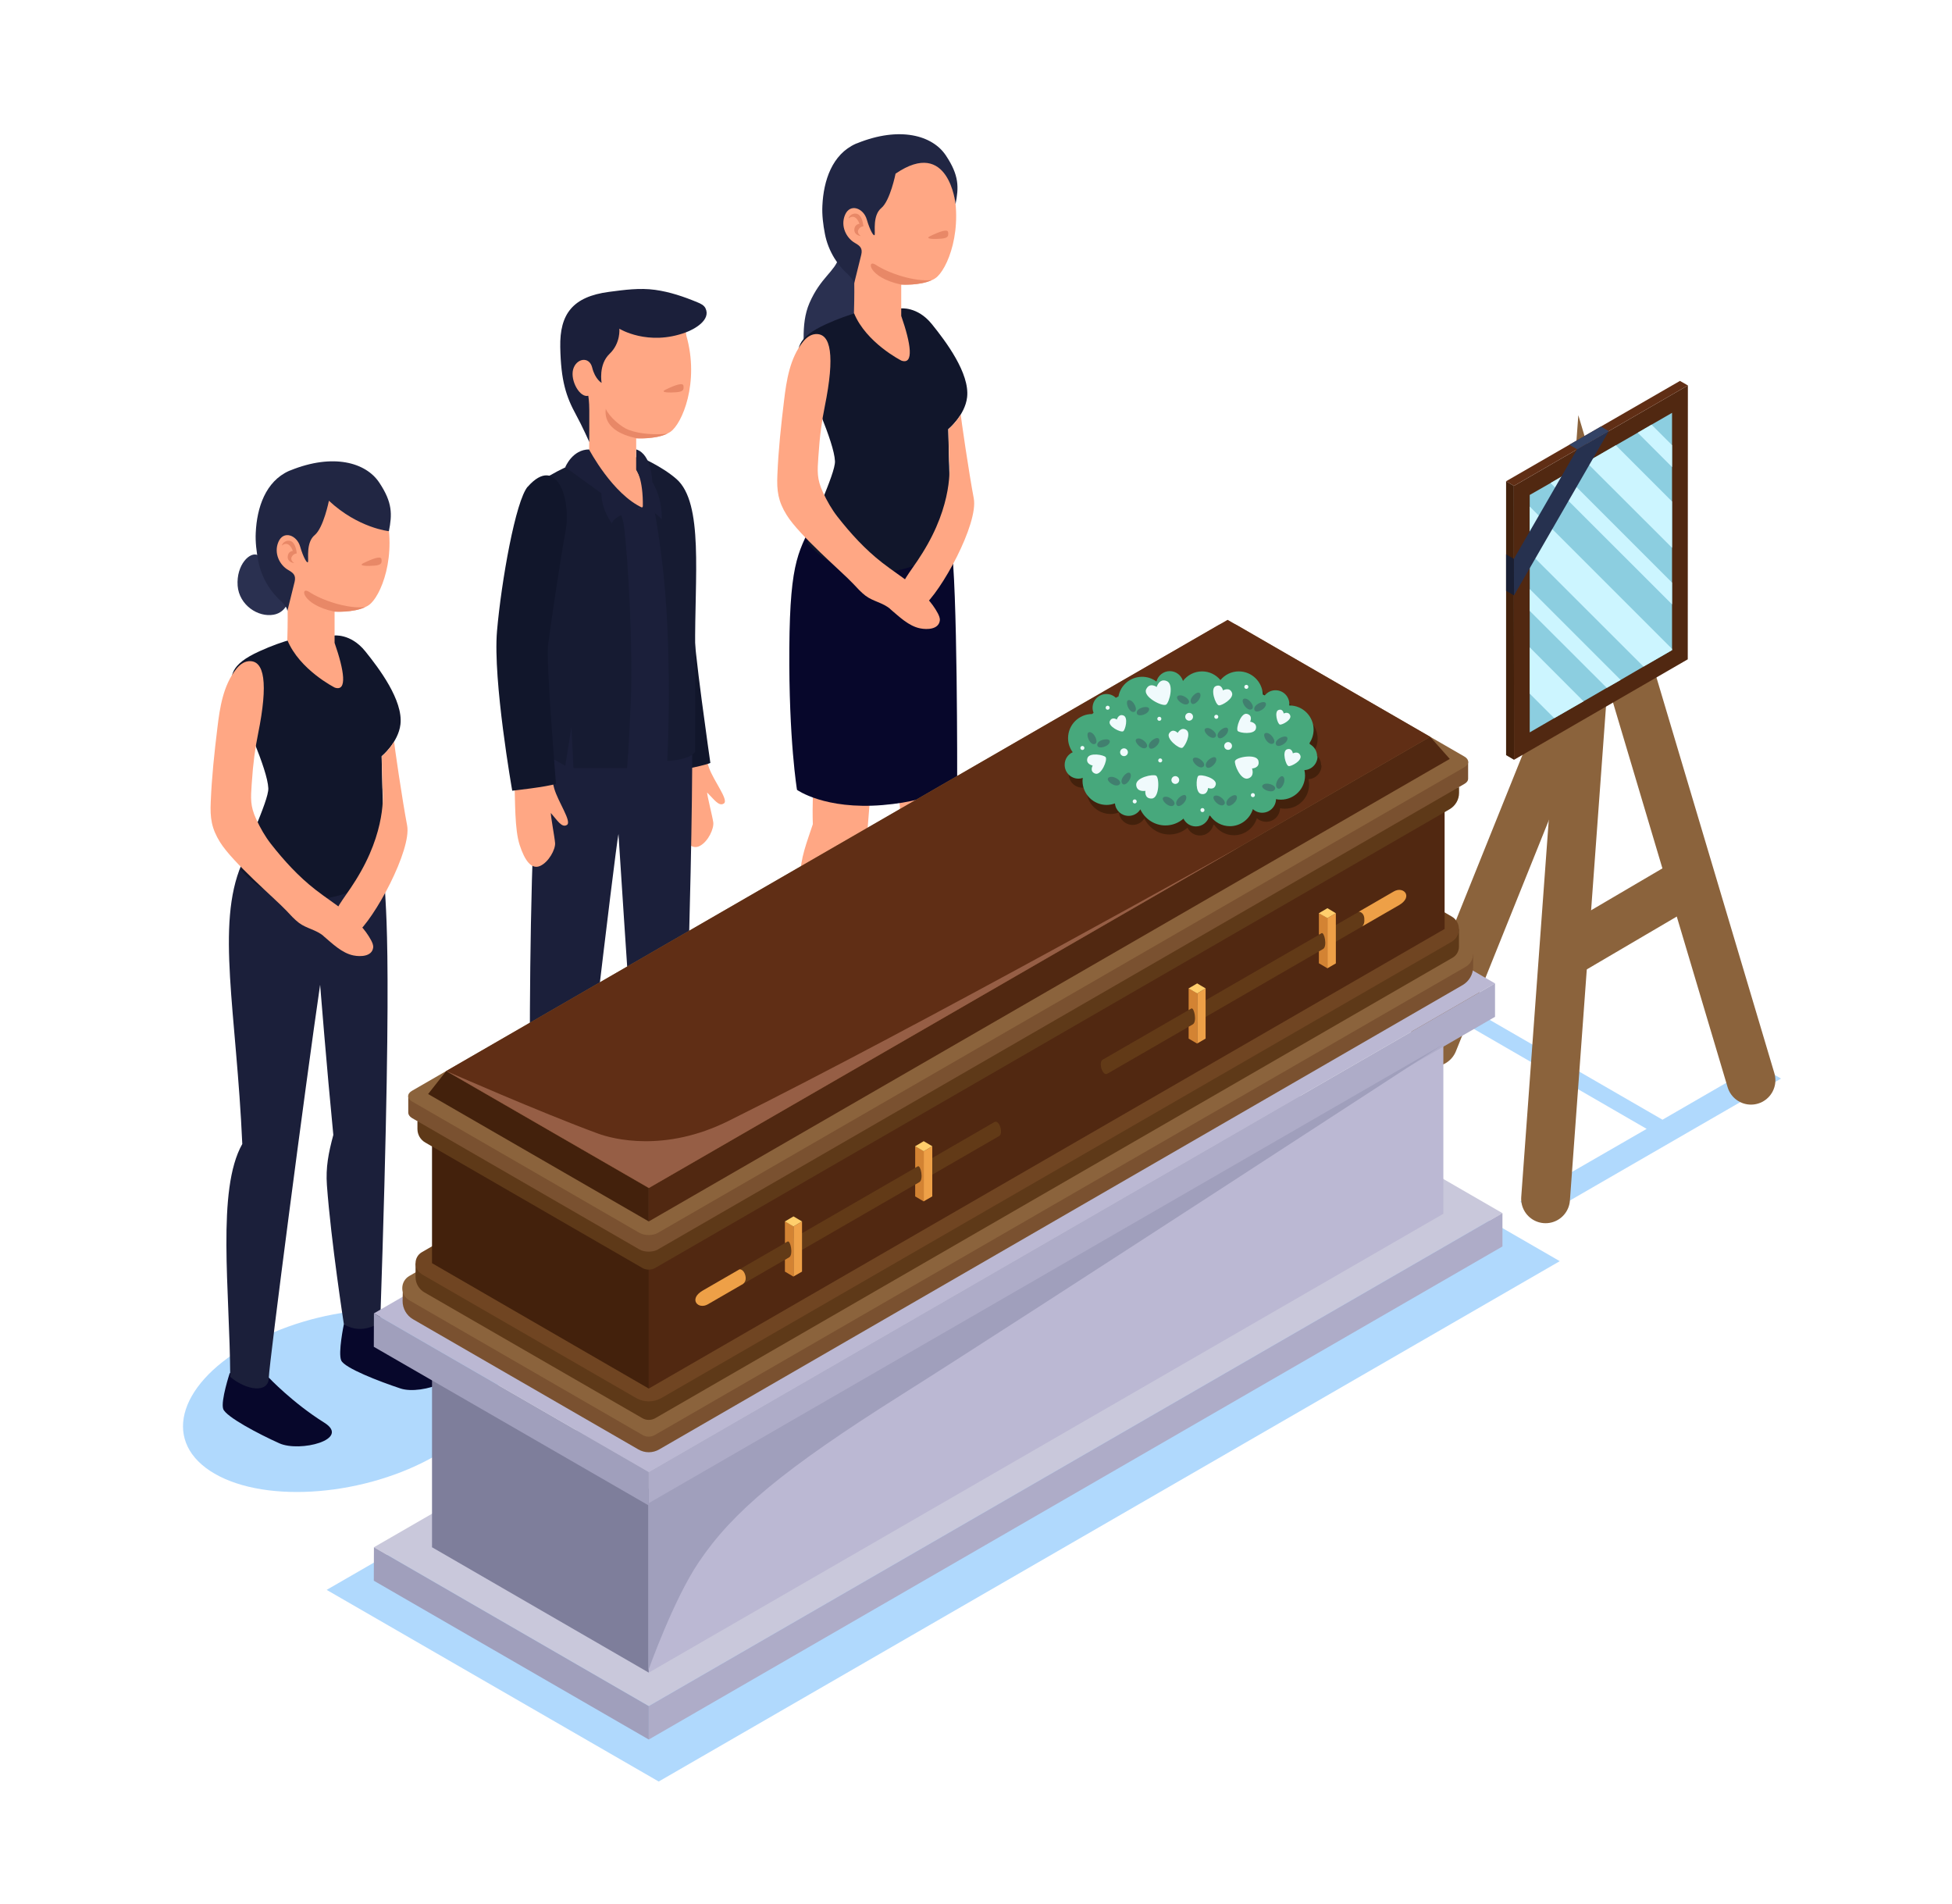 <svg width="160" height="156" viewBox="0 0 160 156" fill="none" xmlns="http://www.w3.org/2000/svg">
<g style="mix-blend-mode:multiply" opacity="0.5">
<g style="mix-blend-mode:multiply">
<path d="M144.04 87.266L136.27 91.759L117.483 80.907V82.401L134.971 92.511L124.604 98.488L126.552 99.611L145.987 88.389L144.04 87.266Z" fill="#62B3FB"/>
</g>
</g>
<path d="M129.798 54.783L117.483 85.4" stroke="#8B633C" stroke-width="4" stroke-miterlimit="10" stroke-linecap="round"/>
<path d="M126.686 98.241L130.571 45.055L143.524 88.523" stroke="#8B633C" stroke-width="4" stroke-miterlimit="10" stroke-linecap="round"/>
<path d="M124.089 39.82L138.351 31.586L138.341 54.031L124.099 62.265L124.089 39.82Z" fill="#512811"/>
<path d="M137.053 33.832V53.278L134.714 54.628L132.838 55.721L131.704 56.37L129.798 57.472L127.397 58.853L125.387 60.018V40.561L127.098 39.582L128.231 38.923L130.035 37.882L132.446 36.491L134.239 35.46L135.373 34.801L137.053 33.832Z" fill="#8CCEE0"/>
<path d="M137.053 36.481V38.274L134.239 35.46L135.373 34.801L137.053 36.481Z" fill="#CCF5FF"/>
<path d="M132.838 55.72L131.704 56.37L125.387 50.063V48.27L132.838 55.72Z" fill="#CCF5FF"/>
<path d="M137.053 47.744V49.527L127.098 39.582L128.231 38.923L137.053 47.744Z" fill="#CCF5FF"/>
<path d="M137.053 41.098V44.89L130.035 37.882L132.447 36.491L137.053 41.098Z" fill="#CCF5FF"/>
<path d="M129.798 57.473L127.397 58.853L125.387 56.844V53.052L129.798 57.473Z" fill="#CCF5FF"/>
<path d="M137.053 53.175V53.278L134.714 54.628L125.387 45.312V41.51L137.053 53.175Z" fill="#CCF5FF"/>
<path d="M138.351 31.586L137.702 31.215L123.45 39.438L124.089 39.82L138.351 31.586Z" fill="#602E15"/>
<path d="M123.45 39.438L124.089 39.82L124.099 62.265L123.45 61.883V39.438Z" fill="#43210C"/>
<path d="M129.272 36.821L124.089 45.797L124.099 48.796L131.869 35.327L129.272 36.821Z" fill="#26314F"/>
<path d="M124.089 45.797L123.45 45.426V48.414L124.099 48.796L124.089 45.797Z" fill="#191F34"/>
<path d="M129.272 36.821L128.633 36.45L131.22 34.956L131.869 35.327L129.272 36.821Z" fill="#334366"/>
<path d="M128.252 78.187L138.485 72.179" stroke="#8B633C" stroke-width="4" stroke-miterlimit="10" stroke-linecap="round"/>
<path d="M21.159 45.508C20.509 45.138 19.355 46.281 19.479 48.002C19.603 49.589 21.159 50.61 22.436 50.373C23.508 50.177 23.879 49.023 23.57 48.404C23.261 47.786 21.159 45.508 21.159 45.508Z" fill="#2A3050"/>
<g style="mix-blend-mode:multiply" opacity="0.5">
<g style="mix-blend-mode:multiply">
<path d="M35.731 119.274C30.011 122.582 21.891 123.252 17.593 120.768C13.296 118.285 14.46 113.606 20.19 110.298C25.92 106.99 34.03 106.32 38.328 108.804C42.625 111.287 41.46 115.966 35.731 119.274Z" fill="#62B3FB"/>
</g>
</g>
<path d="M18.83 112.524C18.83 112.524 18.078 114.812 18.294 115.461C18.51 116.1 21.21 117.522 22.89 118.275C24.57 119.037 28.785 117.966 26.579 116.585C24.003 114.977 22.045 112.906 22.045 112.906L18.84 112.524H18.83Z" fill="#07072B"/>
<path d="M28.187 108.515C28.187 108.515 27.692 110.875 27.971 111.493C28.249 112.112 31.093 113.214 32.845 113.791C34.597 114.358 38.668 112.833 36.328 111.71C33.577 110.38 31.021 108.237 31.165 108.361L28.177 108.525L28.187 108.515Z" fill="#07072B"/>
<path d="M31.526 71.694C31.526 71.694 29.321 71.21 27.394 71.354L19.799 70.839C17.686 75.806 19.376 82.896 19.86 93.748C17.738 97.488 18.84 105.764 18.871 112.833C20.201 113.956 22.025 114.204 22.035 112.895C22.045 111.833 25.054 88.76 26.239 80.701C26.239 80.701 26.775 87.43 27.322 93.006C26.92 94.5 26.693 95.664 26.796 97.128C27.136 101.755 28.187 108.525 28.187 108.525C29.743 109.474 31.166 108.35 31.166 108.35C32.309 74.456 31.464 74.466 31.526 71.694Z" fill="#1B1F3A"/>
<path d="M27.352 52.084C27.352 52.084 28.733 51.877 29.939 53.372C31.062 54.763 33.051 57.391 32.824 59.359C32.649 60.853 31.279 61.977 31.279 61.977L31.526 71.705C31.526 71.705 24.395 76.59 19.747 71.313C19.881 69.871 22.045 65.656 21.993 64.594C21.921 62.997 19.984 58.916 19.221 56.845C18.696 55.433 18.881 54.454 21.262 53.372C25.322 51.527 27.352 52.084 27.352 52.084Z" fill="#11162B"/>
<path d="M30.228 49.59C30.145 49.651 30.042 49.703 29.95 49.744C28.95 50.218 27.425 50.115 27.425 50.115V52.681C28.218 54.959 28.486 56.7 27.445 56.35C27.445 56.35 24.549 54.897 23.55 52.444C23.632 49.641 23.519 48.621 23.519 48.621C23.519 48.621 22.004 47.745 22.004 45.632C22.004 43.52 21.685 40.325 25.91 40.006C30.135 39.686 31.248 39.861 31.248 39.861L31.537 41.706C32.629 45.55 31.186 48.94 30.228 49.59Z" fill="#FFA784"/>
<path d="M23.55 50.033C23.498 49.651 23.004 49.239 22.849 49.095C22.509 48.755 22.2 48.374 21.953 47.972C21.571 47.353 21.303 46.673 21.169 45.972C21.025 45.23 20.922 44.406 20.963 43.654C21.056 41.613 21.757 39.449 23.704 38.584C23.746 38.563 23.777 38.553 23.818 38.542C27.28 37.141 29.98 37.883 31.083 39.542C32.186 41.191 32.145 42.16 31.877 43.53C31.877 43.53 29.372 43.283 26.961 41.036C26.961 41.036 26.518 43.252 25.797 43.849C25.065 44.447 25.302 45.818 25.25 46.034C25.199 46.251 24.869 45.715 24.601 44.787C24.333 43.849 23.23 43.437 22.818 44.416C22.427 45.334 22.921 46.312 23.632 46.714C24.065 46.962 24.271 47.158 24.148 47.683C23.952 48.477 23.756 49.27 23.56 50.053L23.55 50.033Z" fill="#212643"/>
<path d="M26.518 76.703C25.91 76.187 25.126 76.095 24.508 75.631C24.127 75.342 23.807 74.982 23.478 74.631C22.612 73.704 19.077 70.695 18.036 69.015C17.336 67.891 17.212 67.026 17.274 65.717C17.356 63.666 17.573 61.667 17.82 59.637C18.016 57.988 18.294 56.164 19.366 54.824C19.623 54.505 19.953 54.227 20.376 54.185C21.684 54.072 21.994 55.979 21.159 60.111C20.922 61.276 20.747 62.481 20.633 64.223C20.551 65.429 20.499 66.047 21.004 67.139C21.334 67.85 21.726 68.541 22.2 69.149C23.282 70.53 24.467 71.828 25.858 72.91C27.466 74.168 29.434 75.208 30.423 77.063C30.516 77.249 30.609 77.445 30.588 77.651C30.495 78.393 29.547 78.413 28.981 78.3C28.032 78.114 27.239 77.321 26.518 76.713V76.703Z" fill="#FFA784"/>
<path d="M29.939 49.754C28.94 50.228 27.415 50.125 27.415 50.125C24.684 49.548 24.57 47.992 25.343 48.507C26.332 49.167 28.445 49.909 29.929 49.754H29.939Z" fill="#E88867"/>
<path d="M29.774 46.157C30.65 45.725 31.238 45.55 31.268 45.828C31.299 46.106 31.299 46.302 30.712 46.353C30.135 46.405 29.321 46.384 29.774 46.157Z" fill="#E88867"/>
<path d="M23.106 44.694C23.199 44.344 23.715 44.158 24.003 44.457C24.292 44.756 24.323 45.354 24.323 45.354C24.323 45.354 24.055 45.354 23.91 45.642C23.766 45.931 24.116 46.147 24.116 46.147C24.116 46.147 23.57 46.096 23.581 45.632C23.601 45.158 24.003 45.148 24.003 45.148C24.003 45.148 23.715 44.23 23.106 44.704V44.694Z" fill="#E88867"/>
<path d="M32.309 60.761C32.288 60.895 32.989 65.656 33.371 67.645C33.752 69.634 30.701 75.322 29.156 76.559C29.156 76.559 27.548 75.858 27.507 75.065C27.455 74.271 28.414 73.498 29.588 71.406C31.784 67.511 31.351 64.594 31.351 64.594L31.289 61.977C31.65 61.668 31.979 61.286 32.319 60.761H32.309Z" fill="#FFA784"/>
<path d="M68.749 21.125C68.44 22.238 67.255 22.744 66.348 24.835C65.575 26.629 65.967 28.71 65.987 30.854C66.008 32.997 64.689 33.296 64.689 33.296C64.689 33.296 64.658 34.131 66.41 33.667C68.162 33.203 71.223 29.494 71.161 26.938C71.099 24.382 69.151 19.631 68.739 21.125H68.749Z" fill="#2A3050"/>
<g style="mix-blend-mode:multiply" opacity="0.5">
<g style="mix-blend-mode:multiply">
<path d="M82.177 92.47C76.457 95.778 68.337 96.448 64.04 93.964C59.742 91.481 60.907 86.802 66.636 83.494C72.366 80.186 80.477 79.516 84.774 82C89.071 84.484 87.907 89.162 82.177 92.47Z" fill="#62B3FB"/>
</g>
</g>
<path d="M74.633 81.721C74.633 81.721 74.139 84.081 74.417 84.7C74.695 85.318 77.54 86.421 79.291 86.998C81.043 87.564 85.114 86.039 82.775 84.916C80.023 83.587 77.467 81.443 77.612 81.567L74.623 81.731L74.633 81.721Z" fill="#07072B"/>
<path d="M77.972 44.901C77.972 44.901 75.767 44.417 73.84 44.561C73.84 44.561 73.222 60.637 73.768 66.213C73.366 67.707 73.139 68.871 73.242 70.335C73.582 74.962 74.633 81.732 74.633 81.732C76.189 82.68 77.612 81.557 77.612 81.557C78.755 47.663 77.91 47.673 77.972 44.901Z" fill="#FFA784"/>
<path d="M66.688 84.175C66.688 84.175 66.06 86.504 66.297 87.132C66.544 87.761 69.306 89.039 71.027 89.709C72.737 90.379 76.891 89.101 74.623 87.833C71.954 86.349 69.532 84.051 69.677 84.185H66.688V84.175Z" fill="#07072B"/>
<path d="M72.222 47.621C72.222 47.621 70.058 47.013 68.121 47.034C68.121 47.034 66.42 61.946 66.626 67.541C66.142 69.015 65.585 70.365 65.606 71.828C65.668 76.466 66.688 84.184 66.688 84.184C68.182 85.215 69.677 84.184 69.677 84.184C72.84 50.424 71.995 50.373 72.222 47.611V47.621Z" fill="#FFA784"/>
<path d="M66.874 42.283C65.523 45.169 64.751 45.632 64.699 53.135C64.647 60.637 65.328 64.728 65.328 64.728C65.328 64.728 67.595 66.367 72.346 65.975C77.096 65.584 78.457 63.976 78.457 63.976C78.457 63.976 78.498 47.755 77.952 44.53L66.863 42.283H66.874Z" fill="#07072B"/>
<path d="M73.799 25.279C73.799 25.279 75.18 25.073 76.386 26.567C77.509 27.958 79.498 30.586 79.271 32.555C79.096 34.049 77.725 35.172 77.725 35.172L77.973 44.9C77.973 44.9 70.841 49.785 66.194 44.509C66.328 43.066 68.492 38.851 68.44 37.79C68.368 36.192 66.431 32.111 65.668 30.04C65.142 28.628 65.328 27.649 67.709 26.567C71.769 24.723 73.799 25.279 73.799 25.279Z" fill="#11162B"/>
<path d="M76.674 22.796C76.592 22.858 76.489 22.909 76.396 22.95C75.396 23.424 73.871 23.321 73.871 23.321V25.887C74.665 28.165 74.932 29.906 73.892 29.556C73.892 29.556 70.996 28.103 69.996 25.65C70.079 22.847 69.965 21.827 69.965 21.827C69.965 21.827 68.45 20.951 68.45 18.838C68.45 16.726 68.131 13.531 72.356 13.212C76.581 12.892 77.694 13.068 77.694 13.068L77.983 14.912C79.075 18.756 77.632 22.146 76.674 22.796Z" fill="#FFA784"/>
<path d="M69.996 23.228C69.945 22.847 69.45 22.434 69.295 22.29C68.955 21.95 68.646 21.569 68.399 21.167C68.018 20.549 67.75 19.869 67.616 19.168C67.471 18.426 67.368 17.601 67.409 16.849C67.502 14.809 68.203 12.645 70.151 11.779C70.192 11.758 70.223 11.748 70.264 11.738C73.727 10.336 76.427 11.078 77.529 12.737C78.632 14.386 78.591 15.355 78.323 16.725C78.323 16.725 77.777 11.243 73.407 14.232C73.407 14.232 72.964 16.447 72.243 17.045C71.511 17.643 71.748 19.013 71.697 19.23C71.645 19.446 71.315 18.91 71.047 17.983C70.779 17.055 69.677 16.633 69.264 17.612C68.873 18.529 69.368 19.508 70.079 19.91C70.511 20.157 70.718 20.353 70.594 20.878C70.398 21.672 70.202 22.465 70.007 23.249L69.996 23.228Z" fill="#212643"/>
<path d="M72.964 49.898C72.356 49.383 71.573 49.29 70.954 48.826C70.573 48.538 70.254 48.177 69.924 47.827C69.058 46.899 65.523 43.89 64.483 42.21C63.782 41.087 63.658 40.221 63.72 38.912C63.803 36.862 64.019 34.862 64.266 32.832C64.462 31.183 64.74 29.359 65.812 28.02C66.07 27.7 66.399 27.422 66.822 27.381C68.131 27.267 68.44 29.174 67.605 33.306C67.368 34.471 67.193 35.676 67.08 37.418C66.997 38.624 66.946 39.242 67.451 40.335C67.78 41.046 68.172 41.736 68.646 42.344C69.728 43.725 70.913 45.023 72.304 46.106C73.912 47.363 75.88 48.404 76.87 50.259C76.962 50.444 77.055 50.64 77.035 50.846C76.942 51.588 75.994 51.609 75.427 51.495C74.479 51.31 73.685 50.516 72.964 49.908V49.898Z" fill="#FFA784"/>
<path d="M76.386 22.95C75.386 23.424 73.861 23.32 73.861 23.32C71.13 22.743 71.016 21.187 71.789 21.703C72.779 22.362 74.891 23.104 76.375 22.95H76.386Z" fill="#E88867"/>
<path d="M76.22 19.363C77.096 18.931 77.684 18.756 77.715 19.034C77.746 19.312 77.746 19.508 77.158 19.559C76.581 19.611 75.767 19.59 76.22 19.363Z" fill="#E88867"/>
<path d="M69.553 17.89C69.645 17.539 70.161 17.354 70.449 17.652C70.738 17.951 70.769 18.549 70.769 18.549C70.769 18.549 70.501 18.549 70.356 18.837C70.212 19.126 70.563 19.343 70.563 19.343C70.563 19.343 70.016 19.291 70.027 18.827C70.037 18.363 70.449 18.343 70.449 18.343C70.449 18.343 70.161 17.426 69.553 17.9V17.89Z" fill="#E88867"/>
<path d="M78.755 33.956C78.735 34.09 79.436 38.851 79.817 40.84C80.209 42.922 77.148 48.517 75.602 49.754C75.602 49.754 73.994 49.053 73.953 48.26C73.902 47.466 74.86 46.694 76.035 44.602C78.23 40.706 77.797 37.79 77.797 37.79L77.735 35.172C78.096 34.863 78.426 34.482 78.766 33.956H78.755Z" fill="#FFA784"/>
<g style="mix-blend-mode:multiply" opacity="0.5">
<g style="mix-blend-mode:multiply">
<path d="M60.464 105.063C54.744 108.371 46.623 109.041 42.326 106.557C38.029 104.074 39.193 99.395 44.923 96.087C50.653 92.779 58.763 92.109 63.06 94.593C67.347 97.076 66.193 101.755 60.464 105.063Z" fill="#62B3FB"/>
</g>
</g>
<path d="M52.436 94.17C52.436 94.17 51.848 96.953 52.188 97.674C52.518 98.395 55.867 99.704 57.939 100.374C60 101.044 64.802 99.24 62.04 97.911C58.794 96.344 55.775 93.82 55.96 93.964L52.436 94.16V94.17Z" fill="#07072B"/>
<path d="M43.614 98.632C43.614 98.632 42.862 101.374 43.161 102.116C43.45 102.858 46.716 104.362 48.736 105.156C50.756 105.949 55.651 104.434 52.982 102.94C49.839 101.188 46.974 98.478 47.149 98.643L43.625 98.622L43.614 98.632Z" fill="#07072B"/>
<path d="M54.806 62.121C55.012 64.336 55.094 66.469 55.579 67.716C56.063 68.963 56.671 69.685 57.361 69.324C58.052 68.963 58.536 67.892 58.464 67.387C58.392 66.882 57.98 65.295 57.959 64.944C58.516 65.49 58.928 66.129 59.34 65.841C59.742 65.542 58.505 64.017 58.114 62.914C57.866 62.203 57.804 61.533 57.804 61.533L54.806 62.121Z" fill="#FFA784"/>
<path d="M53.085 39.696C52.693 41.16 52.755 46.261 52.642 50.331C52.539 54.402 54.693 63.316 54.693 63.316C54.693 63.316 57.557 62.811 58.227 62.523C58.227 62.523 56.795 52.64 56.877 51.208C56.96 49.785 56.589 45.179 56.63 43.654C56.723 40.449 53.817 36.924 53.064 39.696H53.085Z" fill="#11162B"/>
<path d="M56.651 57.339C56.651 57.339 54.239 57.339 52.127 57.154L44.542 56.535C42.955 69.582 43.491 98.921 43.614 99.354C44.944 100.477 47.129 99.962 47.139 98.653C47.149 97.344 50.416 69.705 50.694 68.345C50.694 68.345 51.467 80.392 51.921 86.678C52.261 91.305 52.436 94.438 52.436 94.438C54.703 96.005 55.96 93.985 55.96 93.985C55.96 93.985 57.053 63.1 56.651 57.36V57.339Z" fill="#1B1F3A"/>
<path d="M52.158 37.459C52.158 37.459 53.384 37.686 54.652 38.944C56.022 40.304 56.62 42.128 56.702 46.157C56.785 50.187 56.641 57.349 56.641 57.349C56.641 57.349 49.179 61.821 44.532 56.545C44.387 54.34 44.429 51.887 44.377 50.825C44.305 49.228 44.027 45.23 43.934 42.643C43.883 41.139 43.934 40.458 46.088 38.964C49.056 36.903 52.147 37.47 52.147 37.47L52.158 37.459Z" fill="#1B1F3A"/>
<path d="M53.404 40.665C53.404 40.665 54.394 44.9 54.692 51.135C54.981 57.38 54.692 62.358 54.692 62.358C54.692 62.358 56.527 62.306 56.98 61.605C56.98 61.605 57.001 56.277 56.98 53.145C56.929 47.27 57.691 41.221 55.445 39.253C54.208 38.171 52.333 37.388 52.333 37.388L53.415 40.654L53.404 40.665Z" fill="#161B32"/>
<path d="M46.861 38.047C46.861 38.047 50.776 40.335 51.137 43.066C51.498 45.797 51.889 53.268 51.704 57.503C51.529 61.739 51.395 62.945 51.395 62.945H47.005L46.84 59.575L46.335 62.749L43.625 61.255C43.625 61.255 44.738 54.855 44.418 52.65C44.109 50.444 43.357 41.685 43.264 40.675C43.171 39.665 46.861 38.057 46.861 38.057V38.047Z" fill="#161B32"/>
<path d="M56.259 27.505C57.352 31.349 55.909 34.739 54.95 35.389C53.992 36.038 52.147 35.924 52.147 35.924V38.49C53.291 40.572 53.054 41.984 52.013 41.623C52.013 41.623 49.056 40.222 48.252 38.954C48.334 36.151 48.273 35.296 48.273 35.296C48.273 35.296 46.768 34.152 46.768 32.039C46.768 29.927 46.407 26.124 50.632 25.805C54.858 25.485 55.971 25.66 55.971 25.66L56.259 27.495V27.505Z" fill="#FFA784"/>
<path d="M52.693 41.53C52.693 41.53 53.682 41.881 54.239 42.561C54.239 42.561 54.352 40.943 53.466 39.49C53.466 39.49 53.435 37.243 52.157 36.831V38.49C52.157 38.49 52.724 39.222 52.693 41.53Z" fill="#1B1F3A"/>
<path d="M48.303 33.647V36.223C48.303 36.223 47.706 34.883 47.231 34.018C46.397 32.503 45.974 31.194 45.923 28.442C45.871 25.732 46.943 24.31 49.921 23.918C51.189 23.753 52.425 23.578 53.693 23.753C54.899 23.918 56.053 24.31 57.166 24.774C57.423 24.877 57.702 25.011 57.825 25.258C58.299 26.227 56.898 26.989 56.218 27.237C53.105 28.391 50.766 26.938 50.766 26.938C50.766 26.938 50.89 28.113 49.962 28.999C49.035 29.885 49.313 31.379 49.313 31.379C49.313 31.379 48.777 31.081 48.54 30.122C48.303 29.164 47.221 29.36 46.974 30.287C46.737 31.215 47.541 32.626 48.221 32.431C48.221 32.431 48.303 32.884 48.303 33.647Z" fill="#1B1F3A"/>
<path d="M48.283 36.831C48.283 36.831 50.21 40.51 52.683 41.623C52.683 41.623 50.292 42.149 50.158 42.901C50.158 42.901 49.293 41.778 49.293 40.428L46.335 38.284C46.335 38.284 46.912 36.831 48.293 36.831H48.283Z" fill="#1B1F3A"/>
<path d="M54.693 35.542C53.693 36.017 52.168 35.913 52.168 35.913C49.437 35.336 49.612 33.873 49.653 33.502C49.932 34.161 50.921 35.007 51.539 35.233C52.518 35.594 53.776 35.635 54.693 35.542Z" fill="#E88867"/>
<path d="M54.528 31.947C55.404 31.514 55.991 31.338 56.022 31.617C56.053 31.895 56.053 32.091 55.465 32.142C54.878 32.194 54.074 32.173 54.528 31.947Z" fill="#E88867"/>
<path d="M42.161 63.605C42.233 65.83 42.182 67.964 42.594 69.242C43.006 70.519 43.563 71.282 44.274 70.963C44.985 70.643 45.531 69.602 45.5 69.097C45.459 68.582 45.15 66.985 45.15 66.624C45.665 67.201 46.046 67.871 46.469 67.603C46.891 67.335 45.747 65.727 45.428 64.614C45.222 63.893 45.201 63.213 45.201 63.213L42.171 63.615L42.161 63.605Z" fill="#FFA784"/>
<path d="M43.264 39.871C42.264 41.004 41.09 47.661 40.739 51.711C40.389 55.761 41.986 64.799 41.986 64.799C41.986 64.799 44.882 64.48 45.572 64.232C45.572 64.232 44.748 54.278 44.923 52.855C45.098 51.433 46.036 45.157 46.335 43.663C46.871 40.984 45.655 37.181 43.264 39.881V39.871Z" fill="#11162B"/>
<g style="mix-blend-mode:multiply" opacity="0.5">
<g style="mix-blend-mode:multiply">
<path d="M26.775 130.29L53.992 145.995L127.85 103.352L100.634 87.647L26.775 130.29Z" fill="#62B3FB"/>
</g>
</g>
<path d="M30.65 126.797L53.178 139.813L123.151 99.416L100.624 86.4L30.65 126.797Z" fill="#C9C8DB"/>
<path d="M35.412 111.751V126.797L53.178 137.071V122.005L35.412 111.751Z" fill="#7E7E9B"/>
<path d="M53.178 137.072L118.308 99.468V84.401L53.178 122.006V137.072Z" fill="#BBB8D3"/>
<path d="M53.178 120.634L122.543 80.588L100.026 67.572L30.65 107.629L53.178 120.634Z" fill="#BBB8D3"/>
<path d="M122.543 80.588V83.329L53.178 123.376V120.634L122.543 80.588Z" fill="#AEACC8"/>
<path d="M30.65 107.629L53.178 120.634V123.376L30.64 110.37L30.65 107.629Z" fill="#A09FBC"/>
<path d="M53.137 136.901C53.137 136.901 55.188 131.099 57.29 127.997C60.062 123.885 64.184 120.422 73.892 114.301C83.61 108.18 118.266 85.601 118.266 85.601L53.137 123.205V136.901Z" fill="#A09FBC"/>
<path d="M123.151 99.416V102.147L53.178 142.554V139.813L123.151 99.416Z" fill="#AEACC8"/>
<path d="M30.65 126.797L53.178 139.813V142.554L30.64 129.538L30.65 126.797Z" fill="#A09FBC"/>
<path d="M33.02 105.578L33 106.598C32.989 107.217 33.319 107.804 33.855 108.113L52.322 118.779C52.848 119.088 53.507 119.088 54.033 118.779L119.894 80.722C120.42 80.412 120.75 79.846 120.75 79.238V78.186L33.01 105.578H33.02Z" fill="#7A5130"/>
<path d="M101.129 66.149L120.142 77.125C120.946 77.588 120.946 78.763 120.142 79.227L53.683 117.594C53.363 117.779 52.972 117.779 52.663 117.594L33.546 106.557C32.783 106.114 32.783 105.011 33.546 104.568L100.098 66.139C100.417 65.954 100.809 65.954 101.118 66.139L101.129 66.149Z" fill="#8B633C"/>
<path d="M53.178 113.791V113.812L34.062 103.517V104.66C34.062 105.176 34.34 105.65 34.783 105.907L52.642 116.213C52.972 116.409 53.384 116.409 53.724 116.213L119.06 78.485C119.39 78.299 119.586 77.949 119.586 77.578V76.125L53.178 113.781V113.791Z" fill="#5E3918"/>
<path d="M34.587 104.434L52.137 114.564C52.776 114.935 53.569 114.935 54.219 114.564L118.988 77.177C119.781 76.713 119.781 75.559 118.988 75.105L100.624 64.501L34.587 102.61C33.886 103.012 33.886 104.022 34.587 104.424V104.434Z" fill="#704522"/>
<path d="M53.178 113.792L118.411 76.126V65.171L53.178 102.837V113.792Z" fill="#512811"/>
<path d="M35.411 92.562V103.517L53.178 113.792V102.837L35.411 92.562Z" fill="#43210C"/>
<path d="M34.216 91.882V92.521C34.216 92.985 34.464 93.407 34.865 93.634L52.653 103.909C52.982 104.094 53.374 104.094 53.704 103.909L118.823 66.315C119.297 66.037 119.596 65.531 119.596 64.975V64.501L34.227 91.893L34.216 91.882Z" fill="#5E3918"/>
<path d="M53.941 102.383L120.029 64.243C120.235 64.13 120.338 63.975 120.338 63.81C120.338 63.615 120.338 62.429 120.338 62.429L101.376 52.588C100.954 52.351 100.273 52.351 99.861 52.588L33.464 89.821C33.464 89.821 33.464 91.027 33.464 91.181C33.464 91.336 33.567 91.501 33.773 91.625L52.415 102.394C52.838 102.631 53.518 102.631 53.93 102.394L53.941 102.383Z" fill="#7A5130"/>
<path d="M53.941 101.023L120.029 62.873C120.451 62.636 120.451 62.234 120.029 61.997L101.386 51.228C100.964 50.991 100.284 50.991 99.871 51.228L33.773 89.388C33.35 89.626 33.35 90.027 33.773 90.264L52.415 101.033C52.838 101.271 53.518 101.271 53.93 101.033L53.941 101.023Z" fill="#8B633C"/>
<path d="M36.576 87.77L35.092 89.656L53.178 100.096V97.355L36.576 87.77Z" fill="#43210C"/>
<path d="M53.178 100.096L118.833 62.193L117.225 60.379L53.178 97.355V100.096Z" fill="#512811"/>
<path d="M36.576 87.77L100.624 50.795L117.226 60.379L53.178 97.355L36.576 87.77Z" fill="#602E15"/>
<path d="M36.576 87.77C36.576 87.77 44.315 91.171 49.035 92.902C50.251 93.345 54.486 94.458 59.711 91.861C75.561 83.988 101.819 69.282 101.819 69.282L53.188 97.354L36.586 87.77H36.576Z" fill="#965E45"/>
<path d="M81.898 93.098L60.907 105.217L58.021 106.887C57.217 107.35 56.413 106.454 57.599 105.763L60.618 104.022L81.507 91.954C81.919 91.717 82.259 92.892 81.898 93.098Z" fill="#623A17"/>
<path d="M60.907 105.217L58.021 106.886C57.217 107.35 56.413 106.454 57.599 105.763L60.618 104.021C60.68 104.021 60.907 104.032 61.051 104.392C61.185 104.733 61.133 105.062 60.896 105.217H60.907Z" fill="#EEA047"/>
<path d="M65.039 100.508V104.609L65.74 104.208V100.096L65.039 100.508Z" fill="#EEA047"/>
<path d="M65.039 100.508V104.62L64.338 104.208V103.239C64.441 103.178 64.565 103.105 64.689 103.033C65.039 102.827 64.792 101.611 64.555 101.745C64.524 101.766 64.441 101.817 64.338 101.869V100.086L65.039 100.498V100.508Z" fill="#D38333"/>
<path d="M65.039 99.684L64.338 100.096L65.039 100.508L65.74 100.096L65.039 99.684Z" fill="#FFCE6C"/>
<path d="M75.715 94.345V98.446L76.416 98.044V93.933L75.715 94.345Z" fill="#EEA047"/>
<path d="M75.715 94.345V98.457L75.015 98.045V97.076C75.118 97.014 75.241 96.942 75.365 96.87C75.715 96.664 75.468 95.448 75.231 95.582C75.2 95.603 75.118 95.654 75.015 95.706V93.923L75.715 94.335V94.345Z" fill="#D38333"/>
<path d="M75.715 93.52L75.015 93.933L75.715 94.345L76.416 93.933L75.715 93.52Z" fill="#FFCE6C"/>
<path d="M90.38 86.843L111.372 74.724L114.257 73.055C115.061 72.591 115.865 73.487 114.68 74.178L111.66 75.919L90.772 87.987C90.359 88.224 90.019 87.049 90.38 86.843Z" fill="#623A17"/>
<path d="M111.362 74.724L114.247 73.055C115.051 72.591 115.855 73.487 114.67 74.178L111.65 75.919C111.805 75.775 111.856 75.569 111.826 75.219C111.784 74.817 111.465 74.693 111.372 74.724H111.362Z" fill="#EEA047"/>
<path d="M98.129 81.412V85.514L98.82 85.112V81L98.129 81.412Z" fill="#EEA047"/>
<path d="M98.129 81.413V85.525L97.429 85.112V84.144C97.532 84.082 97.655 84.01 97.779 83.938C98.129 83.731 97.882 82.515 97.645 82.649C97.614 82.67 97.532 82.722 97.429 82.773V80.99L98.129 81.402V81.413Z" fill="#D38333"/>
<path d="M98.129 80.588L97.429 81L98.129 81.412L98.82 81L98.129 80.588Z" fill="#FFCE6C"/>
<path d="M108.806 75.239V79.351L109.496 78.949V74.837L108.806 75.239Z" fill="#EEA047"/>
<path d="M108.806 75.239V79.351L108.105 78.939V77.97C108.208 77.908 108.332 77.836 108.455 77.764C108.806 77.558 108.558 76.342 108.321 76.476C108.29 76.496 108.208 76.548 108.105 76.599V74.816L108.806 75.229V75.239Z" fill="#D38333"/>
<path d="M108.806 74.425L108.105 74.837L108.806 75.239L109.496 74.837L108.806 74.425Z" fill="#FFCE6C"/>
<path d="M108.29 62.718C108.29 62.285 108.043 61.914 107.682 61.718C107.682 61.687 107.682 61.657 107.672 61.626C107.878 61.316 108.002 60.935 108.002 60.533C108.002 59.441 107.115 58.555 106.023 58.555C106.023 58.555 106.013 58.555 106.003 58.555C106.003 58.513 106.013 58.482 106.013 58.441C106.013 57.813 105.508 57.308 104.879 57.308C104.519 57.308 104.209 57.472 104.003 57.73C103.952 57.709 103.89 57.679 103.838 57.658C103.797 56.607 102.932 55.762 101.87 55.762C101.262 55.762 100.726 56.04 100.365 56.473C100.005 56.04 99.469 55.762 98.861 55.762C98.222 55.762 97.655 56.071 97.294 56.545C97.15 56.081 96.728 55.741 96.212 55.741C95.697 55.741 95.244 56.102 95.12 56.597C94.79 56.349 94.388 56.205 93.945 56.205C92.977 56.205 92.173 56.895 92.008 57.813C91.936 57.843 91.864 57.885 91.791 57.926C91.585 57.73 91.317 57.617 91.019 57.617C90.39 57.617 89.885 58.122 89.885 58.75C89.885 58.895 89.916 59.029 89.967 59.152C89.926 59.183 89.895 59.224 89.854 59.255C88.762 59.255 87.875 60.142 87.875 61.234C87.875 61.667 88.02 62.058 88.257 62.388C87.865 62.563 87.597 62.955 87.597 63.419C87.597 64.047 88.102 64.552 88.731 64.552C88.854 64.552 88.968 64.532 89.081 64.49C89.081 64.573 89.061 64.645 89.061 64.728C89.061 65.82 89.947 66.706 91.039 66.706C91.276 66.706 91.503 66.655 91.719 66.582C91.771 67.159 92.255 67.603 92.843 67.603C93.245 67.603 93.605 67.386 93.801 67.067C94.162 67.84 94.945 68.386 95.852 68.386C96.418 68.386 96.934 68.18 97.336 67.829C97.521 68.211 97.903 68.468 98.356 68.468C98.892 68.468 99.335 68.097 99.459 67.592C99.479 67.592 99.5 67.592 99.52 67.592C99.881 68.108 100.469 68.448 101.138 68.448C102.025 68.448 102.777 67.86 103.024 67.046C103.22 67.232 103.488 67.345 103.787 67.345C104.405 67.345 104.91 66.85 104.92 66.232C105.044 66.263 105.178 66.273 105.322 66.273C106.415 66.273 107.301 65.387 107.301 64.295C107.301 64.15 107.28 64.006 107.249 63.872C107.249 63.872 107.249 63.862 107.26 63.852C107.847 63.821 108.321 63.326 108.321 62.728L108.29 62.718Z" fill="#43210C"/>
<path d="M107.961 61.976C107.961 61.543 107.713 61.172 107.353 60.976C107.353 60.945 107.353 60.914 107.342 60.883C107.548 60.574 107.672 60.193 107.672 59.791C107.672 58.699 106.786 57.812 105.694 57.812C105.694 57.812 105.683 57.812 105.673 57.812C105.673 57.771 105.683 57.74 105.683 57.699C105.683 57.07 105.178 56.565 104.55 56.565C104.189 56.565 103.88 56.73 103.674 56.988C103.622 56.967 103.56 56.936 103.509 56.916C103.468 55.865 102.602 55.02 101.54 55.02C100.932 55.02 100.397 55.298 100.036 55.731C99.675 55.298 99.139 55.02 98.531 55.02C97.892 55.02 97.326 55.329 96.965 55.803C96.821 55.339 96.398 54.999 95.883 54.999C95.368 54.999 94.914 55.36 94.79 55.854C94.461 55.607 94.059 55.463 93.616 55.463C92.647 55.463 91.843 56.153 91.678 57.07C91.606 57.101 91.534 57.142 91.462 57.184C91.256 56.988 90.988 56.875 90.689 56.875C90.06 56.875 89.555 57.38 89.555 58.008C89.555 58.153 89.586 58.286 89.638 58.41C89.597 58.441 89.566 58.482 89.524 58.513C88.432 58.513 87.546 59.399 87.546 60.492C87.546 60.925 87.69 61.316 87.927 61.646C87.535 61.821 87.268 62.213 87.268 62.676C87.268 63.305 87.772 63.81 88.401 63.81C88.525 63.81 88.638 63.789 88.751 63.748C88.751 63.831 88.731 63.903 88.731 63.985C88.731 65.078 89.617 65.964 90.71 65.964C90.947 65.964 91.173 65.912 91.39 65.84C91.441 66.417 91.926 66.861 92.513 66.861C92.915 66.861 93.276 66.644 93.471 66.325C93.832 67.097 94.615 67.644 95.522 67.644C96.089 67.644 96.604 67.438 97.006 67.087C97.192 67.469 97.573 67.726 98.026 67.726C98.562 67.726 99.005 67.355 99.129 66.85C99.15 66.85 99.17 66.85 99.191 66.85C99.552 67.365 100.139 67.706 100.809 67.706C101.695 67.706 102.447 67.118 102.695 66.304C102.89 66.49 103.158 66.603 103.457 66.603C104.076 66.603 104.581 66.108 104.591 65.49C104.715 65.521 104.848 65.531 104.993 65.531C106.085 65.531 106.971 64.645 106.971 63.553C106.971 63.408 106.951 63.264 106.92 63.13C106.92 63.13 106.92 63.12 106.93 63.109C107.518 63.078 107.992 62.584 107.992 61.986L107.961 61.976Z" fill="#47A87C"/>
<path d="M100.345 65.923C100.593 65.675 99.912 65.057 99.552 65.222C99.191 65.387 100.005 66.263 100.345 65.923Z" fill="#417F6F"/>
<path d="M100.572 65.964C100.778 66.242 101.489 65.655 101.376 65.273C101.262 64.892 100.283 65.572 100.572 65.964Z" fill="#417F6F"/>
<path d="M98.655 62.81C98.902 62.563 98.222 61.945 97.861 62.11C97.501 62.275 98.315 63.15 98.655 62.81Z" fill="#417F6F"/>
<path d="M98.882 62.852C99.088 63.13 99.799 62.542 99.685 62.161C99.572 61.78 98.593 62.46 98.882 62.852Z" fill="#417F6F"/>
<path d="M99.624 60.389C99.871 60.141 99.191 59.523 98.83 59.688C98.469 59.853 99.283 60.729 99.624 60.389Z" fill="#417F6F"/>
<path d="M99.85 60.43C100.056 60.708 100.768 60.121 100.654 59.739C100.541 59.358 99.562 60.038 99.85 60.43Z" fill="#417F6F"/>
<path d="M93.977 61.244C94.224 60.997 93.544 60.378 93.183 60.543C92.822 60.708 93.636 61.584 93.977 61.244Z" fill="#417F6F"/>
<path d="M94.214 61.285C94.42 61.563 95.131 60.976 95.017 60.595C94.904 60.213 93.925 60.894 94.214 61.285Z" fill="#417F6F"/>
<path d="M92.987 58.328C93.307 58.194 92.925 57.369 92.534 57.369C92.142 57.369 92.534 58.503 92.987 58.328Z" fill="#417F6F"/>
<path d="M93.183 58.461C93.265 58.801 94.141 58.544 94.193 58.142C94.244 57.74 93.07 57.987 93.183 58.461Z" fill="#417F6F"/>
<path d="M91.792 64.243C91.977 63.954 91.194 63.49 90.864 63.727C90.545 63.965 91.524 64.655 91.792 64.243Z" fill="#417F6F"/>
<path d="M92.018 64.243C92.276 64.469 92.843 63.748 92.657 63.398C92.472 63.047 91.647 63.923 92.018 64.243Z" fill="#417F6F"/>
<path d="M89.751 60.966C90.07 60.842 89.71 60.007 89.308 59.997C88.906 59.997 89.298 61.131 89.751 60.966Z" fill="#417F6F"/>
<path d="M89.947 61.09C90.019 61.43 90.905 61.182 90.967 60.791C91.029 60.399 89.844 60.616 89.947 61.09Z" fill="#417F6F"/>
<path d="M104.509 64.666C104.643 64.347 103.777 64.048 103.499 64.336C103.231 64.625 104.323 65.12 104.509 64.666Z" fill="#417F6F"/>
<path d="M104.735 64.614C105.034 64.79 105.457 63.975 105.199 63.666C104.952 63.357 104.313 64.377 104.735 64.614Z" fill="#417F6F"/>
<path d="M104.374 60.924C104.663 60.739 104.137 59.986 103.746 60.069C103.354 60.151 103.962 61.182 104.374 60.924Z" fill="#417F6F"/>
<path d="M104.591 61.017C104.735 61.337 105.549 60.914 105.529 60.512C105.508 60.11 104.395 60.574 104.591 61.017Z" fill="#417F6F"/>
<path d="M96.233 65.964C96.46 65.706 95.749 65.139 95.388 65.325C95.038 65.51 95.913 66.335 96.233 65.964Z" fill="#417F6F"/>
<path d="M96.47 65.995C96.697 66.252 97.356 65.624 97.222 65.252C97.089 64.871 96.151 65.634 96.47 65.995Z" fill="#417F6F"/>
<path d="M102.612 58.112C102.901 57.926 102.375 57.174 101.984 57.256C101.592 57.339 102.2 58.369 102.612 58.112Z" fill="#417F6F"/>
<path d="M102.829 58.194C102.973 58.513 103.787 58.091 103.767 57.689C103.746 57.287 102.633 57.751 102.829 58.194Z" fill="#417F6F"/>
<path d="M97.428 57.627C97.645 57.349 96.893 56.823 96.552 57.029C96.213 57.235 97.13 58.008 97.428 57.627Z" fill="#417F6F"/>
<path d="M97.666 57.638C97.903 57.885 98.531 57.215 98.377 56.854C98.222 56.483 97.326 57.287 97.666 57.638Z" fill="#417F6F"/>
<path d="M101.232 62.347C101.139 62.615 101.685 63.954 102.283 63.8C102.88 63.635 102.623 62.975 102.623 62.975C102.623 62.975 103.293 62.955 103.148 62.347C103.004 61.739 101.355 62.038 101.242 62.347H101.232Z" fill="#F0FAFC"/>
<path d="M94.749 63.563C94.512 63.419 93.09 63.707 93.131 64.326C93.172 64.944 93.883 64.81 93.883 64.81C93.883 64.81 93.781 65.469 94.409 65.439C95.038 65.408 95.048 63.738 94.76 63.563H94.749Z" fill="#F0FAFC"/>
<path d="M101.458 59.905C101.613 60.08 102.818 60.224 102.942 59.719C103.066 59.214 102.468 59.142 102.468 59.142C102.468 59.142 102.726 58.647 102.221 58.503C101.716 58.359 101.273 59.699 101.458 59.915V59.905Z" fill="#F0FAFC"/>
<path d="M92.07 59.925C92.235 59.812 92.503 58.802 92.091 58.637C91.678 58.472 91.544 58.967 91.544 58.967C91.544 58.967 91.153 58.689 90.967 59.101C90.782 59.513 91.874 60.059 92.07 59.925Z" fill="#F0FAFC"/>
<path d="M105.622 62.78C105.817 62.831 106.745 62.347 106.59 61.924C106.436 61.502 105.972 61.739 105.972 61.739C105.972 61.739 105.91 61.265 105.488 61.409C105.065 61.553 105.385 62.718 105.622 62.78Z" fill="#F0FAFC"/>
<path d="M104.911 59.379C105.086 59.42 105.89 58.998 105.756 58.637C105.622 58.266 105.22 58.472 105.22 58.472C105.22 58.472 105.168 58.05 104.797 58.184C104.426 58.307 104.704 59.327 104.911 59.379Z" fill="#F0FAFC"/>
<path d="M95.584 57.74C95.842 57.575 96.254 56.071 95.636 55.813C95.017 55.556 94.811 56.297 94.811 56.297C94.811 56.297 94.224 55.875 93.946 56.493C93.667 57.112 95.285 57.936 95.584 57.74Z" fill="#F0FAFC"/>
<path d="M99.912 57.802C100.139 57.843 101.19 57.225 100.974 56.751C100.768 56.276 100.242 56.575 100.242 56.575C100.242 56.575 100.139 56.029 99.655 56.225C99.17 56.421 99.624 57.75 99.902 57.802H99.912Z" fill="#F0FAFC"/>
<path d="M98.212 63.593C98.047 63.758 97.965 64.974 98.469 65.067C98.985 65.17 99.026 64.572 99.026 64.572C99.026 64.572 99.531 64.799 99.654 64.294C99.768 63.779 98.418 63.397 98.212 63.593Z" fill="#F0FAFC"/>
<path d="M96.903 61.285C97.12 61.203 97.676 60.11 97.243 59.822C96.811 59.533 96.532 60.059 96.532 60.059C96.532 60.059 96.151 59.647 95.842 60.08C95.533 60.512 96.635 61.388 96.903 61.285Z" fill="#F0FAFC"/>
<path d="M90.627 62.048C90.483 61.862 89.287 61.635 89.133 62.13C88.978 62.625 89.566 62.738 89.566 62.738C89.566 62.738 89.277 63.222 89.772 63.398C90.266 63.573 90.802 62.274 90.627 62.048Z" fill="#F0FAFC"/>
<path d="M96.017 63.923C96.017 63.748 96.161 63.603 96.336 63.603C96.511 63.603 96.656 63.748 96.656 63.923C96.656 64.098 96.511 64.242 96.336 64.242C96.161 64.242 96.017 64.098 96.017 63.923Z" fill="#F0FAFC"/>
<path d="M100.345 61.131C100.345 60.956 100.489 60.812 100.665 60.812C100.84 60.812 100.984 60.956 100.984 61.131C100.984 61.306 100.84 61.45 100.665 61.45C100.489 61.45 100.345 61.306 100.345 61.131Z" fill="#F0FAFC"/>
<path d="M97.47 59.059C97.646 59.059 97.789 58.916 97.789 58.739C97.789 58.563 97.646 58.42 97.47 58.42C97.293 58.42 97.15 58.563 97.15 58.739C97.15 58.916 97.293 59.059 97.47 59.059Z" fill="#F0FAFC"/>
<path d="M91.812 61.646C91.812 61.47 91.956 61.326 92.132 61.326C92.307 61.326 92.451 61.47 92.451 61.646C92.451 61.821 92.307 61.965 92.132 61.965C91.956 61.965 91.812 61.821 91.812 61.646Z" fill="#F0FAFC"/>
<path d="M102.53 65.16C102.53 65.067 102.602 64.995 102.695 64.995C102.787 64.995 102.86 65.067 102.86 65.16C102.86 65.253 102.787 65.325 102.695 65.325C102.602 65.325 102.53 65.253 102.53 65.16Z" fill="#F0FAFC"/>
<path d="M98.397 66.387C98.397 66.294 98.47 66.222 98.562 66.222C98.655 66.222 98.727 66.294 98.727 66.387C98.727 66.479 98.655 66.552 98.562 66.552C98.47 66.552 98.397 66.479 98.397 66.387Z" fill="#F0FAFC"/>
<path d="M92.843 65.676C92.843 65.583 92.915 65.511 93.008 65.511C93.1 65.511 93.172 65.583 93.172 65.676C93.172 65.768 93.1 65.841 93.008 65.841C92.915 65.841 92.843 65.768 92.843 65.676Z" fill="#F0FAFC"/>
<path d="M90.627 57.998C90.627 57.905 90.699 57.833 90.792 57.833C90.885 57.833 90.957 57.905 90.957 57.998C90.957 58.091 90.885 58.163 90.792 58.163C90.699 58.163 90.627 58.091 90.627 57.998Z" fill="#F0FAFC"/>
<path d="M94.863 58.905C94.863 58.812 94.935 58.74 95.028 58.74C95.12 58.74 95.193 58.812 95.193 58.905C95.193 58.998 95.12 59.07 95.028 59.07C94.935 59.07 94.863 58.998 94.863 58.905Z" fill="#F0FAFC"/>
<path d="M94.935 62.316C94.935 62.224 95.007 62.151 95.1 62.151C95.192 62.151 95.264 62.224 95.264 62.316C95.264 62.409 95.192 62.481 95.1 62.481C95.007 62.481 94.935 62.409 94.935 62.316Z" fill="#F0FAFC"/>
<path d="M99.531 58.74C99.531 58.647 99.603 58.575 99.696 58.575C99.788 58.575 99.861 58.647 99.861 58.74C99.861 58.833 99.788 58.905 99.696 58.905C99.603 58.905 99.531 58.833 99.531 58.74Z" fill="#F0FAFC"/>
<path d="M101.994 56.287C101.994 56.194 102.066 56.122 102.159 56.122C102.252 56.122 102.324 56.194 102.324 56.287C102.324 56.38 102.252 56.452 102.159 56.452C102.066 56.452 101.994 56.38 101.994 56.287Z" fill="#F0FAFC"/>
<path d="M88.556 61.296C88.556 61.203 88.628 61.131 88.721 61.131C88.813 61.131 88.885 61.203 88.885 61.296C88.885 61.389 88.813 61.461 88.721 61.461C88.628 61.461 88.556 61.389 88.556 61.296Z" fill="#F0FAFC"/>
</svg>
